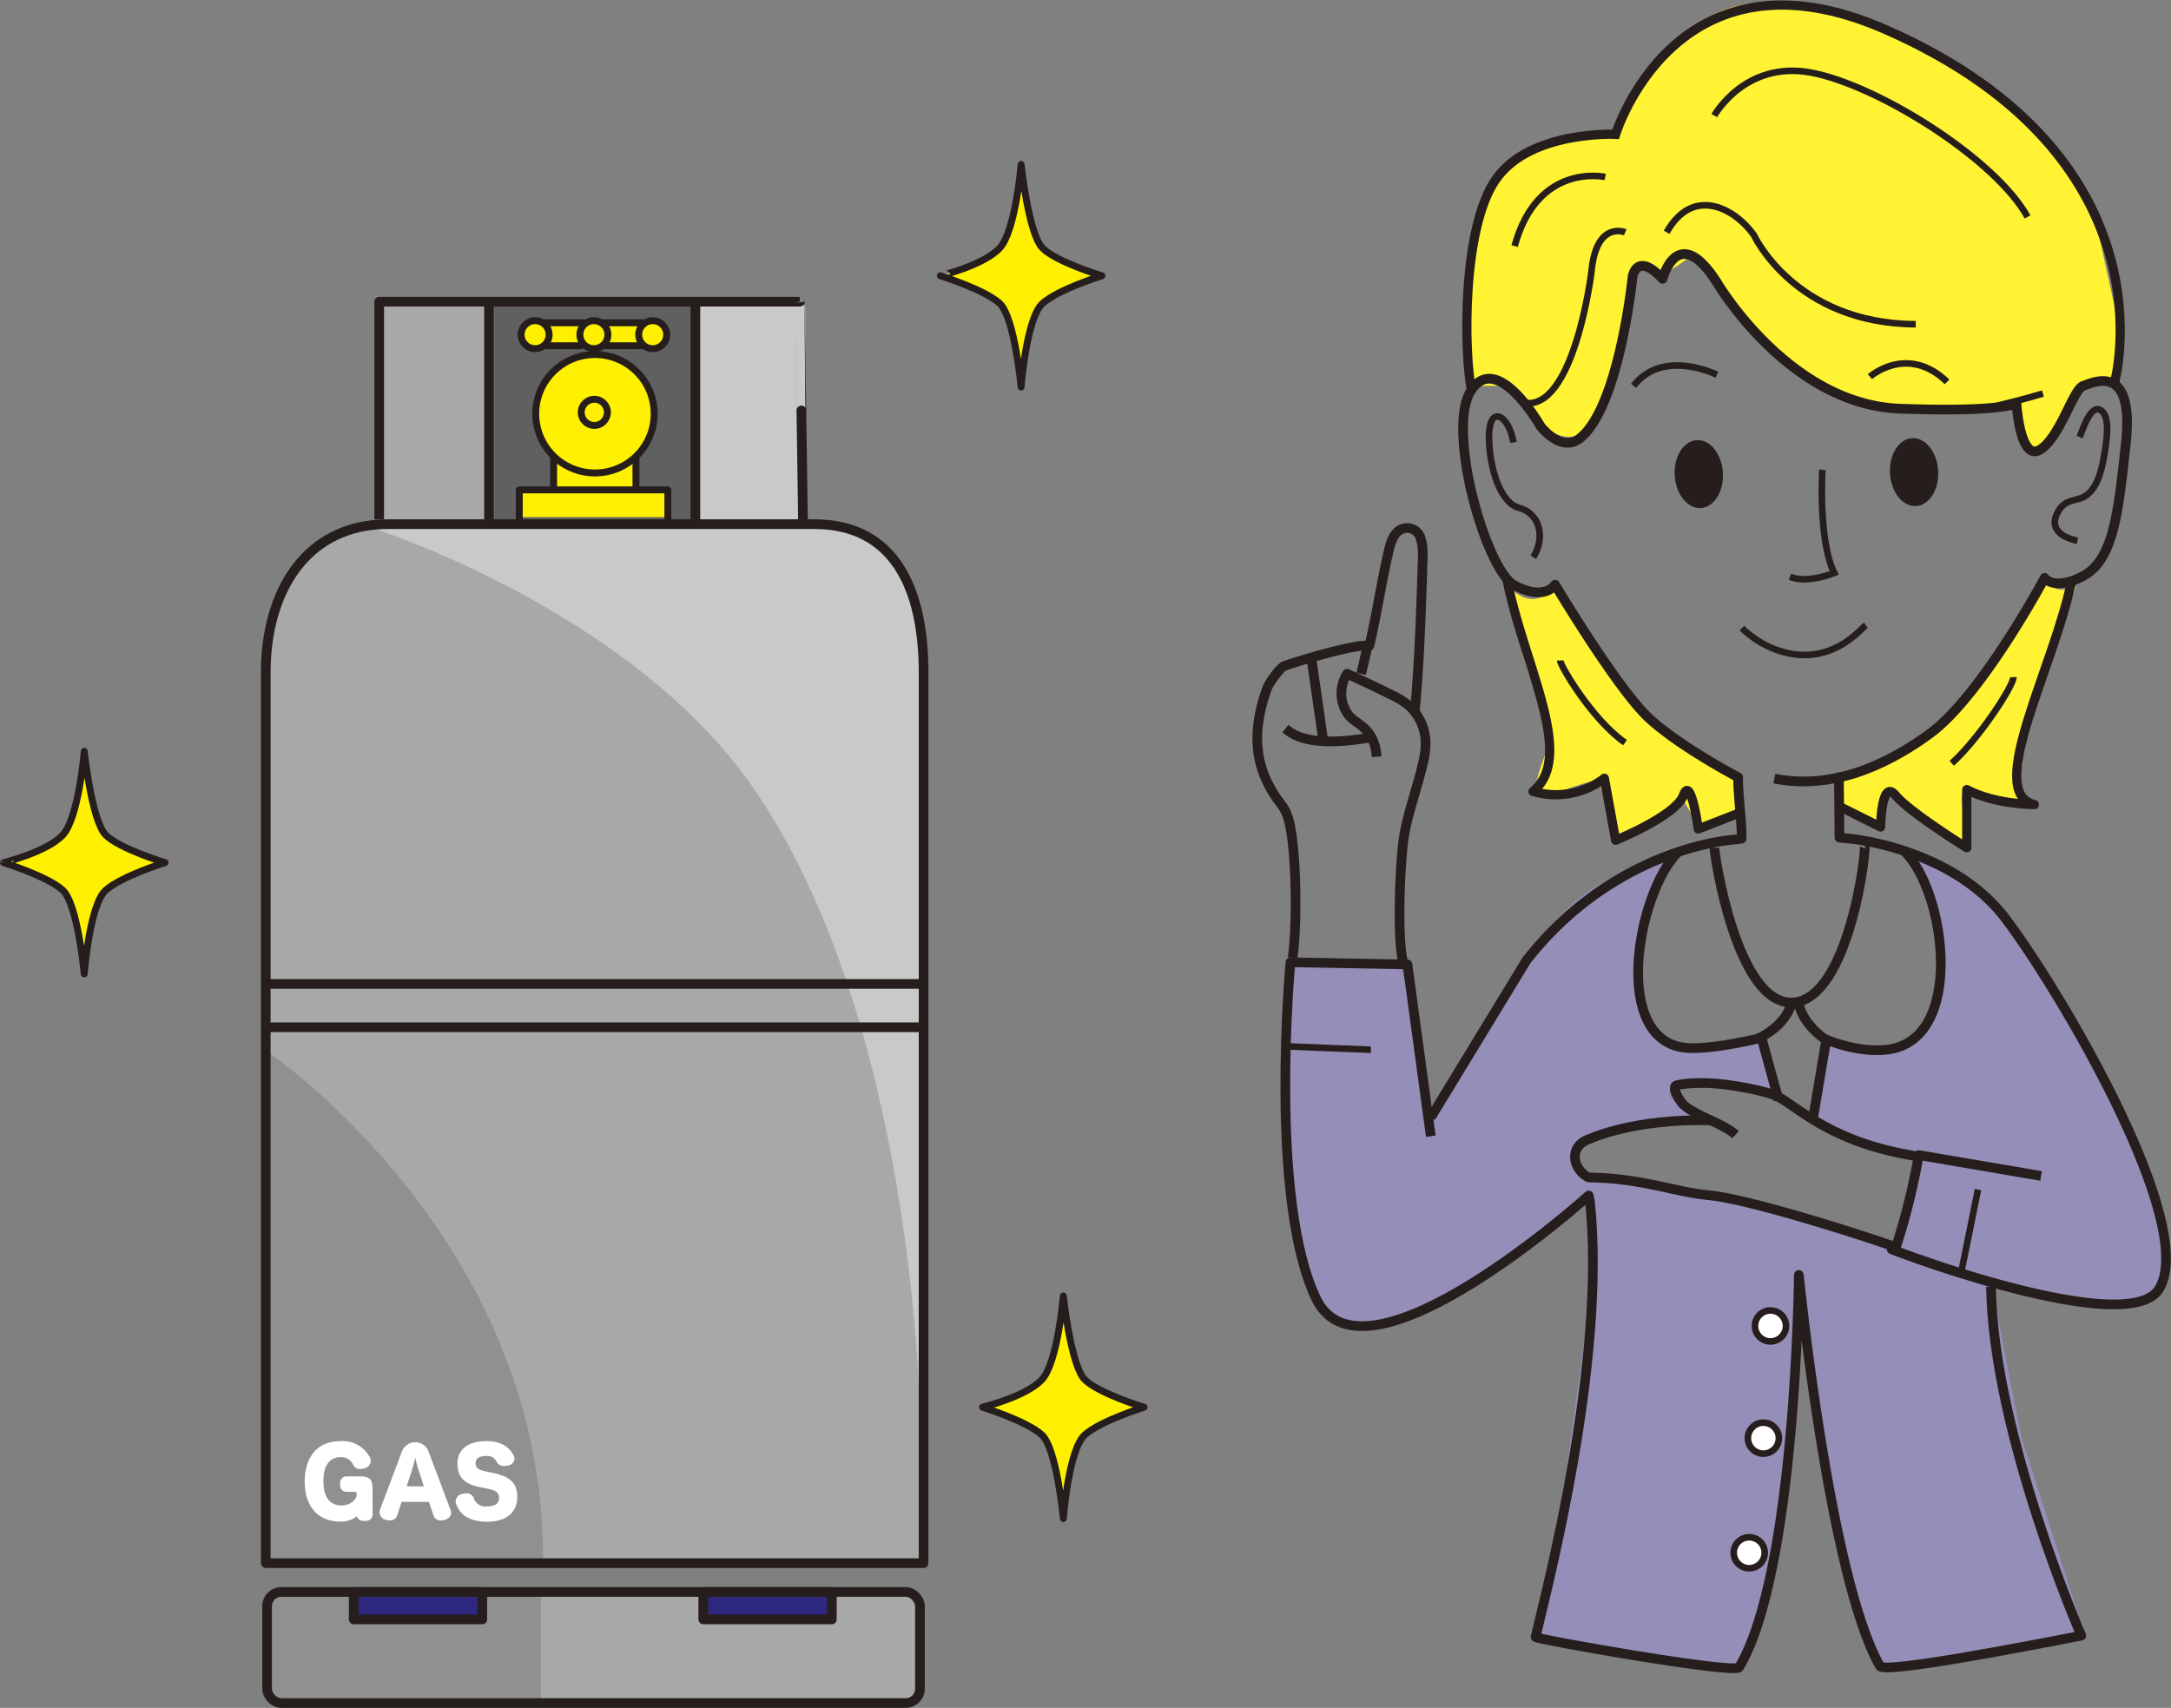 <svg xmlns="http://www.w3.org/2000/svg" width="440.71" height="346.728" viewBox="0 0 440.71 346.728"><rect x="0" y="0" width="440.71" height="346.728" fill="#808080" stroke="none"/><defs><style>.a{fill:#606060;}.b{fill:#a8a8a8;}.c,.o{fill:#fff000;}.d{fill:#fff333;}.e{fill:#948eb8;}.f,.i,.j,.m,.n{fill:none;}.f,.i,.j,.k,.m,.n,.o,.q{stroke:#251e1c;}.f,.m,.q{stroke-miterlimit:10;}.f,.q{stroke-width:1.335px;}.g{fill:#c9c9c9;}.h{fill:#909090;}.i,.j,.k,.n,.o{stroke-linejoin:round;}.i,.k{stroke-width:1.964px;}.j,.o{stroke-width:1.403px;}.k{fill:#2e277e;}.l{fill:#251e1c;}.m,.n{stroke-width:1.869px;}.p,.q{fill:#fff;}</style></defs><g transform="translate(-388.198 -1582.354)"><g transform="translate(441.881 1582.873)"><rect class="a" width="40.53" height="44.538" transform="translate(46.685 61.381)"/><path class="b" d="M516.6,1672.853H474.072v-45.08h-22.11v46.188c-9.1-.2-23.177,10.644-23.338,26.974-.182,18.49,0,183.939,0,183.939h134.5V1702.783c-.928-7.182-2.541-29.76-24.815-28.452v-45.08H516.2S516.6,1673.222,516.6,1672.853Z" transform="translate(-428.543 -1567.767)"/><path class="c" d="M490.667,1663.963V1656.9a12.014,12.014,0,1,0-16.083-.148v7.212h-7.641v5.521H497v-5.521Z" transform="translate(-415.623 -1565.024)"/><circle class="c" cx="2.751" cy="2.751" r="2.751" transform="translate(52.197 64.588)"/><circle class="c" cx="2.751" cy="2.751" r="2.751" transform="translate(64.143 64.588)"/><circle class="c" cx="2.751" cy="2.751" r="2.751" transform="translate(76.088 64.588)"/><rect class="c" width="23.167" height="3.765" transform="translate(55.672 65.529)"/><path class="d" d="M618.27,1672.259s2.239,2.153,4.746,1.586,3.709-2.387,3.92-1.483,15.817,24.481,21.179,28.234,15.087,9.437,15.087,9.437l.33,7.415-7.58,2.637-3.13-5.274-13.511,8.239s.831-2.837-1.977-6.92c-.424-.615-1.168-4.17-1.648-4.944-.962-1.553-11.178,4.11-12.358,1.813-1.564-3.046,3.751-9.434,1.836-14.077C616.306,1677.454,618.27,1672.259,618.27,1672.259Z" transform="translate(-364.772 -1552.848)"/><path class="d" d="M710.094,1670.69c-.273-.51-13.379,19.352-16.671,23.513-6.428,8.124-16.067,13.026-19.445,14.506a32.34,32.34,0,0,1-6.637,2.042l1.021,6.382,7.274,3.063,2.17-6.51s11.912,11.173,15.452,10.835c1.409-.135-1.621-10.76,0-11.04,1.9-.329,10.626,3.409,12.521,2.8,1.824-.584-3.5-5.672-1.977-6.59,2.277-1.372.587-3.408,1.4-5.736,3.615-10.354,10.708-32.051,10.708-32.051S711.83,1673.934,710.094,1670.69Z" transform="translate(-348.2 -1553.33)"/><path class="d" d="M643.177,1645.448s-2.316,24.748-10.673,25.538c-7.1.672-12.579-10.291-12.579-10.291H612.3s-2.988-28.971,2.669-38.5c7.242-12.2,16.771-12.96,26.3-12.579,0,0,9.911-25.919,28.969-26.681s30.113,5.336,44.978,16.008,22.108,21.345,24.776,33.924,4.956,19.821,3.05,27.826c0,0-6.48-2.288-9.911,4.573s-7.265,10.017-8.359,7.977-2.847-8.652-2.847-8.652-22.641,4.122-36.743-1.977-27.9-28.985-27.9-28.985a25.525,25.525,0,0,1-6.039,4.1C648.425,1639.148,644.487,1632.3,643.177,1645.448Z" transform="translate(-366.983 -1582.873)"/><g transform="translate(206.642 173)"><path class="e" d="M759.105,1777.359c-1.843-3.687-7.86-17.117-14.689-29.057a249.568,249.568,0,0,0-13.9-21.4s-5.866-12.661-20.041-14.583c0,0,5.581,12.462,5.8,24.162.31,16.489-11.71,16.446-16.994,15.725s-5.56-1.783-5.56-1.783l-2.492,15.1-7.623-5.131-3.7-10.582s-19.662,6.623-23.032-6.55c-2.335-9.128,1.561-24.287,1.561-24.287l2.643-6.487s-12.493,3.845-18.74,9.61a58.372,58.372,0,0,0-9.37,10.812l-19.207,31.332-6.538-29.65-22.871.44s-3.28,26.709,1.045,45.93,2.4,24.986,12.734,26.909,28.83-10.812,28.83-10.812l18.521-15.046.37,18.492-5.057,37.149-6.386,33.157,42.034,7.051c.115,2.276,9.24-24.875,8.576-39.451-.065-1.441,3.129-39.608,3.129-39.608l5.425,40.464,9.969,37.677s38.5-4.691,40.906-6.133.72-2.883.72-2.883l-12.012-37.458-6.3-32.052s26.963,8.492,32.247,3.687S762.709,1784.568,759.105,1777.359Zm-52.044,13.529c-.48-.481-25.32-8.005-33.009-8.726s-23.3-4.084-26.427-3.844-4.565-.24-4.806-2.644-1.441-3.123,1.442-4.8,15.376-5.045,23.546-4.806l-5.286-4.084s-2.644-2.4,1.681-3.123,10.331-.72,12.734.24,8.168,4.084,11.532,5.767,23.431,9.31,23.431,9.31S710.787,1794.614,707.061,1790.888Z" transform="translate(-583.163 -1712.321)"/></g><path class="f" d="M701.037,1642.264s-4.052,1.247-9.352,2.494" transform="translate(-340.009 -1562.891)"/><rect class="b" width="132.53" height="22.558" rx="2.899" transform="translate(0.535 322.963)"/></g><g transform="translate(441.286 1644.358)"><path class="g" d="M556.159,1854.586s-.879-80.926-34.305-128.425c-25.179-35.781-77.114-52.191-77.114-52.191h66.412v-45.092h21.707v45.08s24.815-2.336,24.815,28.452S556.159,1855.758,556.159,1854.586Z" transform="translate(-422.499 -1628.879)"/><path class="h" d="M485.255,1845.039c0-65.165-56.055-102.838-56.055-102.838l-1.1,103.06S485.255,1846.293,485.255,1845.039Z" transform="translate(-428.098 -1590.752)"/><path class="h" d="M484.748,1824.37v23.392H432.012s-3.788-2.24-3.741-5.121,0-13.048,0-13.048.949-5.007,5.422-5.422,51.055.2,51.055.2" transform="translate(-428.04 -1563.223)"/></g><g transform="translate(388.899 1583.378)"><path class="i" d="M532,1672.5s-.66-44.21-.652-44.186H445.973V1672.5" transform="translate(-369.697 -1568.09)"/><path class="i" d="M428.741,1873.035V1692.226c0-16.564,8.262-30.117,24.826-30.117H540.1c16.564,0,22.181,13.553,22.181,30.117v180.809Z" transform="translate(-375.494 -1556.719)"/><line class="i" y2="44.717" transform="translate(98.576 60.474)"/><line class="j" y2="6.236" transform="translate(128.397 91.789)"/><line class="j" y1="7.259" transform="translate(111.682 91.789)"/><line class="i" y1="44.717" transform="translate(140.464 60.118)"/><path class="j" d="M497.41,1663.448V1656.9H467.25v6.543" transform="translate(-362.538 -1558.47)"/><circle class="j" cx="12.022" cy="12.022" r="12.022" transform="translate(108.053 70.952)"/><circle class="j" cx="2.658" cy="2.658" r="2.658" transform="translate(117.288 80.032)"/><circle class="j" cx="2.843" cy="2.843" r="2.843" transform="translate(105.086 64.076)"/><circle class="j" cx="2.843" cy="2.843" r="2.843" transform="translate(128.958 64.076)"/><circle class="j" cx="2.843" cy="2.843" r="2.843" transform="translate(117.014 64.076)"/><line class="j" x1="7.964" transform="translate(109.595 69.165)"/><line class="j" x1="8.22" transform="translate(121.685 69.165)"/><line class="j" x2="8.437" transform="translate(121.468 64.514)"/><line class="j" x2="8.398" transform="translate(109.595 64.514)"/><rect class="i" width="132.53" height="22.558" rx="2.899" transform="translate(53.517 322.165)"/><rect class="k" width="26.095" height="5.571" transform="translate(71.109 322.165)"/><rect class="k" width="26.095" height="5.571" transform="translate(142.065 322.165)"/><line class="i" x1="132.53" transform="translate(54.103 198.725)"/><line class="i" x1="132.53" transform="translate(54.103 207.521)"/><ellipse class="l" cx="4.899" cy="6.907" rx="4.899" ry="6.907" transform="translate(338.851 88.618) rotate(-3.42)"/><ellipse class="l" cx="4.899" cy="6.907" rx="4.899" ry="6.907" transform="translate(382.551 88.22) rotate(-3.42)"/><path class="m" d="M617.84,1641.273" transform="translate(-311.872 -1563.729)"/><path class="n" d="M715.156,1670.342c-3.473,17.719-17.843,43.455-7.667,45.926,0,0-8,0-13.721-3.05v11.817s-11.648-7.23-14.484-10.673c-2.881-3.5-3.008,6.459-3.008,6.459l-8.934-4.468" transform="translate(-295.218 -1553.949)"/><path class="n" d="M617.238,1670.342c3.473,17.719,14.1,36.015,5.336,43.257a16.276,16.276,0,0,0,14.484-2.667l2.287,12.579s12.241-4.956,13.765-9.148,3.006,6.86,3.006,6.86l8.81-3.429" transform="translate(-312.075 -1553.949)"/><path class="f" d="M692.1,1637.819c-24.637-.125-32.887-18.149-32.887-18.149-3.967-5.506-12.388-9.943-17.684-.519" transform="translate(-303.902 -1573.018)"/><path class="f" d="M697.356,1685.346c.06,1.74-7.078,12.619-12.523,17.488" transform="translate(-289.333 -1548.901)"/><path class="f" d="M625.344,1682.813c.035,1.044,6.463,12,13.18,16.68" transform="translate(-309.348 -1549.753)"/><path class="f" d="M653.428,1639.889s-10.942-5.47-16.922,2.243" transform="translate(-305.592 -1564.828)"/><path class="f" d="M619.5,1651.011c-.873-5.617-5.2-8.1-4.943-.465.2,5.974,2.307,12.73,6.078,13.752,4.428,1.2,5.311,6.259,2.892,10.03" transform="translate(-312.98 -1562.223)"/><path class="f" d="M705.53,1650.3c.588-1.374,2.256-6.915,4.365-5.394,1.977,1.425,1.078,6.482.539,9.561-.49,2.8-1.513,7.016-4.51,8.19-1.693.663-3.727.392-5.052,3.334-1.969,4.375,4.218,5.344,4.218,5.344" transform="translate(-284.067 -1562.593)"/><path class="f" d="M666.831,1653.852s-.869,14.327,2.416,20.945c0,0-5.529,2.265-8.978.763" transform="translate(-297.597 -1559.497)"/><path class="f" d="M672.405,1640.387s7.584-6.717,15.666,1.051" transform="translate(-293.514 -1564.935)"/><path class="m" d="M742.687,1659.782s12.577-45.411-46.248-71.449c-42.79-18.939-55.055,21.159-55.055,21.159s-17.2-.815-24.212,9-6.606,35.258-5.056,42.883" transform="translate(-314.114 -1583.251)"/><path class="i" d="M611.348,1699.62c.839-8.816,1.229-19.3,1.522-28.838.056-1.8.243-4.137-.319-5.84a2.838,2.838,0,0,0-3.641-2.109c-1.776.529-2.464,2.658-2.881,4.481-1.715,7.505-2.2,11.746-3.913,19.253-3.238-.385-16.374,3.738-17.352,4.178-.875.394-3.054,3.479-3.384,4.387-3.226,8.867-2.5,15.575,1.423,21.708,1.427,2.232,2.375,2.587,3.133,6,1.387,6.25,1.522,20.779.58,27.125" transform="translate(-324.822 -1556.523)"/><path class="i" d="M604.648,1743.4c-1.31-5.105-.588-21.58.3-26.242s2.532-9.149,3.641-13.765a19.946,19.946,0,0,0,.616-3.81,10.467,10.467,0,0,0-3.349-8.262,17.521,17.521,0,0,0-3.856-2.352q-4.324-2.137-8.712-4.135a7.413,7.413,0,0,0,.258,8.357c1.513,1.982,5.327,2.507,5.733,8.486" transform="translate(-320.524 -1549.073)"/><line class="i" x1="2.284" y1="15.9" transform="translate(265.569 132.994)"/><path class="i" d="M583.62,1693.171c1.308,1.021,4.646,4.071,17.533,1.748" transform="translate(-323.386 -1546.268)"/><line class="i" x1="1.311" y2="5.704" transform="translate(275.617 130.081)"/><path class="i" d="M613.139,1763.968,608.4,1729.1l-23.75-.44s-4.5,48,5.2,68.263,55.341-20.906,55.341-20.906l.25,1.168c3.415,32.028-8.537,77.859-11.032,88.47-.1.416,40.46,7.574,41.318,6.144,11.578-19.3,12.13-79.659,12.13-79.659s6.166,61.363,16.458,79.41c.878,1.54,28.605-3.779,40.879-6.185,0,0-17.9-41.065-18.335-70.827" transform="translate(-323.392 -1534.329)"/><path class="i" d="M665.717,1762.281l-3.473-12.663s-9.5,2.362-14.833,2.078c-15.939-.849-10.459-31.441-2.142-39.757" transform="translate(-305.359 -1539.954)"/><path class="i" d="M682.443,1711.91c8.317,8.317,12.215,38.2-3.63,40.119-6.066.734-12.37-2.051-12.37-2.051l-2.64,15.686" transform="translate(-296.408 -1539.964)"/><path class="i" d="M677.24,1712.076" transform="translate(-291.888 -1539.908)"/><path class="i" d="M648.789,1711.457c0,1.715,4.573,31.81,15.8,31.42,11.67-.406,15.344-32.344,14.641-32.186" transform="translate(-301.46 -1540.374)"/><path class="i" d="M605.7,1796.363l19.419-31.885c18.295-23.316,42.351-24.537,42.351-24.537l1.324-.19c.174-2.055-.862-10.4-.688-12.454,0,0-11.55-6.033-17.994-11.892s-19.171-27.192-19.171-27.192-2.092,3.428-8.322.076c-5.681-3.056-13.949-31.825-8.663-39.639,5.336-7.89,14.014,7.373,14.014,7.373s4.184,5.534,8.048,2.423c7.969-6.414,10.637-32.715,10.637-32.715s.762-5.336,6.1.382c0,0,3.05-11.817,11.055.762,0,0,14.515,24.746,37.094,25.585,20.893.775,23.689-1.087,23.689-1.087s.7,11.9,4.778,9.426,6.709-12.244,8.767-12.959,10.5-4.91,8.647,11.815c-1.608,14.484-2.5,23.928-9.2,27.074-5.634,2.647-7.269.1-7.269.1s-12.716,23.785-23.206,31.539-18.559,8.93-18.559,8.93l.118,12.264,2.082.19s20.7,1.858,31.567,16.151,39.238,62.107,31.234,75.258c-6.68,10.974-60.715-10.428-53.636-7.815a135.3,135.3,0,0,0,4.838-19.352l24.837,4.238" transform="translate(-315.956 -1570.523)"/><path class="i" d="M655.1,1757.493c-2.506-2.289-8.029-3.763-10.535-6.054-.691-.629-2.272-3.115-1.671-3.832.319-.378,3.882-.692,6.582-.589,4.913.188,12.127,1.68,14.1,2.69,4.5,2.3,11.117,9.721,29.588,12.36" transform="translate(-303.488 -1528.158)"/><path class="i" d="M692.111,1778.2c-7.522-2.637-29.383-9.575-37.319-10.315-7.119-.663-13.409-3.461-24.438-3.618-3.183-1.556-4.254-6.391.323-7.856,0,0,8.846-4.137,24.543-3.735" transform="translate(-308.589 -1526.257)"/><path class="f" d="M678.118,1677.468c-.858.572-5.086,6-12.373,6.03-7.606.027-12.784-5.458-12.784-5.458" transform="translate(-300.056 -1551.552)"/><path class="i" d="M660.752,1734.947" transform="translate(-297.435 -1532.213)"/><path class="i" d="M665.912,1740.146" transform="translate(-295.699 -1530.464)"/><path class="f" d="M648.763,1602.33s6.234-11.223,19.64-8.729,37.411,17.459,43.958,29.305" transform="translate(-301.469 -1579.89)"/><path class="f" d="M636.831,1609.428s-13.717-3.118-18.394,14.03" transform="translate(-311.672 -1574.518)"/><path class="f" d="M640.449,1617.834s-5.924-2.494-6.859,8.106c0,0-3.564,28.632-13.86,26.484" transform="translate(-311.237 -1571.701)"/><path class="o" d="M400.938,1713.61c3.252-3.476,4.365-16.994,4.365-16.994s1.513,14.162,4.365,16.994,12.04,5.6,12.04,5.6-8.747,2.694-12.04,5.6S405.3,1741.8,405.3,1741.8s-1.312-14.189-4.365-16.993-12.039-5.6-12.039-5.6S397.686,1717.085,400.938,1713.61Z" transform="translate(-388.899 -1545.11)"/><path class="o" d="M543.241,1624.464c3.252-3.476,4.365-16.994,4.365-16.994s1.511,14.162,4.365,16.994,12.039,5.6,12.039,5.6-8.746,2.694-12.039,5.6-4.365,16.993-4.365,16.993-1.312-14.189-4.365-16.993-12.04-5.6-12.04-5.6S539.99,1627.939,543.241,1624.464Z" transform="translate(-341.022 -1575.103)"/><path class="o" d="M549.653,1796.343c3.252-3.476,4.365-16.994,4.365-16.994s1.511,14.162,4.365,16.994,12.039,5.6,12.039,5.6-8.746,2.694-12.039,5.6-4.365,16.993-4.365,16.993-1.314-14.189-4.365-16.993-12.04-5.6-12.04-5.6S546.4,1799.82,549.653,1796.343Z" transform="translate(-338.865 -1517.274)"/><g transform="translate(61.152 291.546)"><path class="p" d="M448.436,1816.2c0,.854-.482,1.41-1.576,1.41-1.151,0-1.558-.556-1.558-.982v-.039a3.433,3.433,0,0,1-.631.465,5.4,5.4,0,0,1-2.745.685c-4.8,0-7.27-3.32-7.27-8.216,0-4.265,2.077-8.123,7.308-8.123a6.209,6.209,0,0,1,5.971,3.395,1.7,1.7,0,0,1,.148.648,1.673,1.673,0,0,1-1.26,1.483,3.4,3.4,0,0,1-.909.148,1.465,1.465,0,0,1-1.429-.888,2.579,2.579,0,0,0-2.522-1.522c-2.486,0-3.505,2-3.505,4.859,0,3.376,1.373,4.934,3.69,4.934,2.022,0,3.06-1.391,3.06-2.206v-.15c0-.24-.073-.407-.315-.407h-1.761c-.853,0-1.3-.668-1.3-1.54,0-.909.445-1.594,1.3-1.594H445.8c2.058,0,2.633.574,2.633,2.614Z" transform="translate(-434.656 -1801.401)"/><path class="p" d="M449.607,1816.424a1.455,1.455,0,0,1-1.483,1.019,2.963,2.963,0,0,1-.687-.091,1.67,1.67,0,0,1-1.427-1.54,1.46,1.46,0,0,1,.111-.539l4.488-11.906a2.875,2.875,0,0,1,5.323-.02l4.525,12.02a2.031,2.031,0,0,1,.094.556c0,.742-.631,1.26-1.447,1.446a2.7,2.7,0,0,1-.668.073,1.407,1.407,0,0,1-1.465-1.039l-.909-2.725h-5.545Zm4.525-8.68a23.255,23.255,0,0,1-.853-3.042c-.242,1.076-.5,2-.817,3l-.927,2.819h3.487Z" transform="translate(-430.836 -1801.345)"/><path class="p" d="M462.239,1810.675c-3.006-.612-4.285-2.133-4.285-4.711,0-2.782,2-4.562,5.823-4.562,3.616,0,4.97,1.707,5.584,2.929a1.476,1.476,0,0,1,.166.649,1.525,1.525,0,0,1-1.3,1.373,3.669,3.669,0,0,1-.76.094,1.633,1.633,0,0,1-1.577-.871,2.057,2.057,0,0,0-2.114-1.151c-1.409,0-2.133.482-2.133,1.465s.612,1.355,2.078,1.669l1.594.334c3.395.723,4.786,2.133,4.786,4.841,0,2.875-1.967,5.026-6.065,5.026-4.527,0-5.787-2.114-6.343-3.579a1.575,1.575,0,0,1-.112-.575,1.617,1.617,0,0,1,1.335-1.483,3.177,3.177,0,0,1,.817-.112,1.52,1.52,0,0,1,1.5.89,2.494,2.494,0,0,0,2.67,1.763c1.614,0,2.5-.595,2.5-1.763,0-1-.631-1.484-2.281-1.835Z" transform="translate(-426.942 -1801.401)"/></g><path class="i" d="M657.887,1700.827a30.758,30.758,0,0,0,13.108-.27" transform="translate(-298.399 -1543.783)"/><path class="i" d="M662.148,1735.169s-.988,4.163-6.915,6.915" transform="translate(-299.292 -1532.138)"/><path class="i" d="M667.355,1742.455s-4.728-2.822-5.787-7.549" transform="translate(-297.16 -1532.227)"/><path class="f" d="M600.858,1742.115c-.676,0-16.9-.676-16.9-.676" transform="translate(-323.271 -1530.029)"/><line class="f" x1="3.38" y2="16.673" transform="translate(397.452 240.474)"/><circle class="q" cx="3.145" cy="3.145" r="3.145" transform="translate(355.559 265.018)"/><circle class="q" cx="3.145" cy="3.145" r="3.145" transform="translate(354.12 287.8)"/><circle class="q" cx="3.145" cy="3.145" r="3.145" transform="translate(351.242 311.062)"/></g></g></svg>